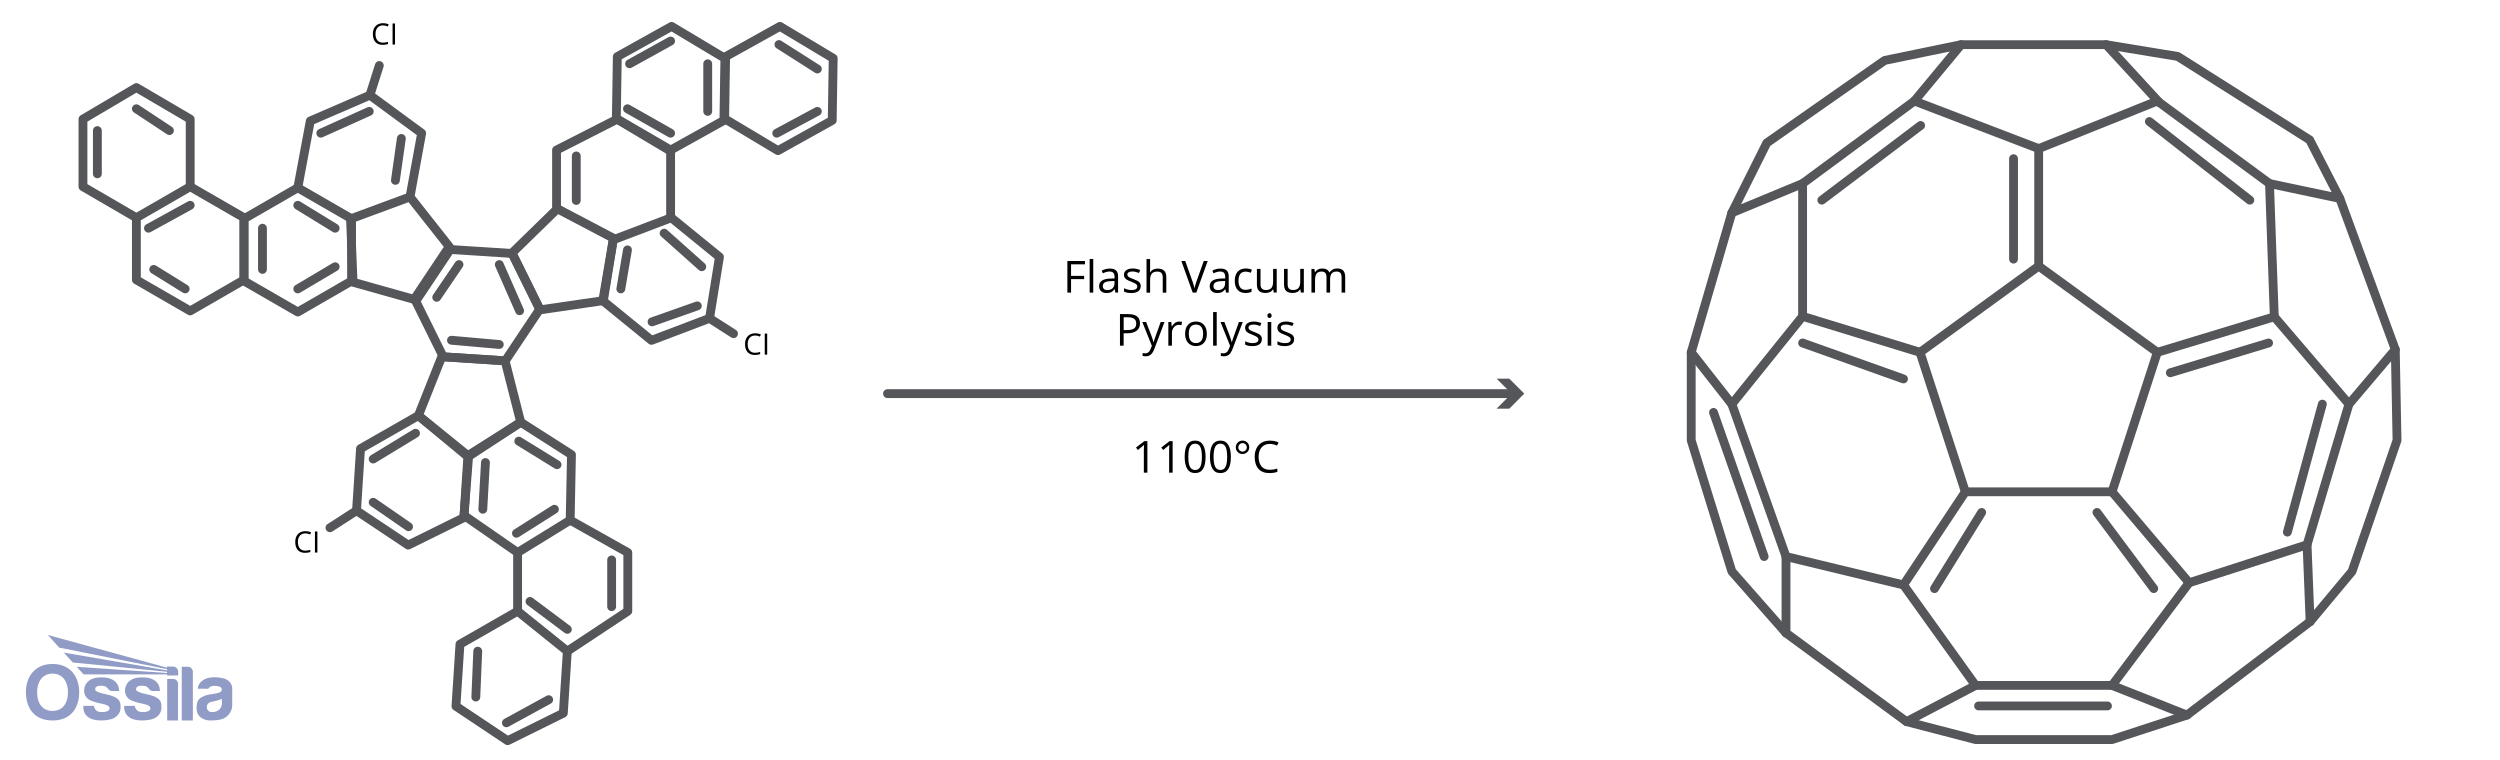 <svg viewBox="0 0 848 257.78" xmlns:xlink="http://www.w3.org/1999/xlink" height="257.78" width="848" xmlns="http://www.w3.org/2000/svg" id="Layer_2">
  <defs>
    <style>
      .cls-1 {
        fill: #54565a;
      }

      .cls-2 {
        stroke: #54565a;
        stroke-linecap: round;
        stroke-linejoin: round;
        stroke-width: 3px;
      }

      .cls-2, .cls-3 {
        fill: none;
      }

      .cls-4 {
        fill: #909cc6;
      }

      .cls-5 {
        clip-path: url(#clippath);
      }
    </style>
    <clipPath id="clippath">
      <path d="M20.09,219.68l36.58,7.29v.42l-35.03-6.03,3.05,3.36,31.98,3.15v.41c-10.25-.71-20.4-1.4-30.65-2.1l2.34,2.58c9.47,0,18.84,0,28.31,0v.35h3.76v-1.25c0-.97-.78-1.77-1.73-1.77h-2.03v.39l-40.45-11.09,3.87,4.28Z" class="cls-3"></path>
    </clipPath>
  </defs>
  <g>
    <line y2="133.52" x2="513.61" y1="133.52" x1="301.04" class="cls-2"></line>
    <polygon points="507.64 138.61 512.73 133.52 507.64 128.44 511.96 128.44 517.04 133.52 511.96 138.61 507.64 138.61" class="cls-1"></polygon>
  </g>
  <g>
    <path d="M363.3,99.25h-1.25v-10.71h5.97v1.11h-4.72v3.92h4.44v1.11h-4.44v4.58Z"></path>
    <path d="M370.83,99.25h-1.22v-11.4h1.22v11.4Z"></path>
    <path d="M378.35,99.25l-.24-1.14h-.06c-.4.5-.8.84-1.2,1.02-.4.18-.89.27-1.49.27-.8,0-1.42-.21-1.87-.62-.45-.41-.68-.99-.68-1.75,0-1.62,1.3-2.47,3.89-2.55l1.36-.04v-.5c0-.63-.14-1.09-.41-1.39-.27-.3-.7-.45-1.3-.45-.67,0-1.43.21-2.27.62l-.37-.93c.4-.21.83-.38,1.3-.51.47-.12.94-.18,1.42-.18.96,0,1.67.21,2.13.64.46.42.69,1.11.69,2.04v5.48h-.9ZM375.6,98.39c.76,0,1.35-.21,1.78-.62.43-.42.65-1,.65-1.74v-.72l-1.22.05c-.97.03-1.66.18-2.09.45-.43.27-.64.68-.64,1.24,0,.44.13.77.4,1,.27.23.64.34,1.12.34Z"></path>
    <path d="M386.93,97.06c0,.75-.28,1.32-.83,1.73s-1.34.61-2.34.61c-1.06,0-1.89-.17-2.49-.51v-1.13c.39.2.8.35,1.24.46.44.11.87.17,1.28.17.63,0,1.12-.1,1.46-.3.34-.2.51-.51.51-.93,0-.31-.14-.58-.41-.8-.27-.22-.8-.48-1.59-.79-.75-.28-1.28-.52-1.59-.73-.31-.21-.55-.44-.7-.71-.15-.26-.23-.58-.23-.94,0-.65.27-1.17.8-1.55.53-.38,1.26-.57,2.19-.57.86,0,1.71.18,2.53.53l-.43.99c-.81-.33-1.54-.5-2.19-.5-.58,0-1.01.09-1.3.27s-.44.43-.44.75c0,.21.05.4.17.55.11.15.29.29.53.43s.71.33,1.41.59c.95.35,1.6.7,1.93,1.05.33.35.5.79.5,1.33Z"></path>
    <path d="M394.4,99.25v-5.19c0-.65-.15-1.14-.45-1.46s-.76-.48-1.4-.48c-.84,0-1.46.23-1.85.69-.39.46-.58,1.21-.58,2.26v4.2h-1.22v-11.4h1.22v3.45c0,.42-.02.76-.06,1.03h.07c.24-.39.58-.69,1.02-.91.44-.22.95-.33,1.51-.33.98,0,1.72.23,2.21.7.49.47.74,1.21.74,2.22v5.24h-1.22Z"></path>
    <path d="M408.31,88.54h1.34l-3.86,10.71h-1.23l-3.84-10.71h1.32l2.46,6.93c.28.8.51,1.57.67,2.32.18-.79.41-1.58.69-2.37l2.45-6.88Z"></path>
    <path d="M415.88,99.25l-.24-1.14h-.06c-.4.5-.8.84-1.2,1.02-.4.18-.89.27-1.49.27-.8,0-1.42-.21-1.87-.62-.45-.41-.68-.99-.68-1.75,0-1.62,1.3-2.47,3.89-2.55l1.36-.04v-.5c0-.63-.14-1.09-.41-1.39-.27-.3-.7-.45-1.3-.45-.67,0-1.43.21-2.27.62l-.37-.93c.4-.21.83-.38,1.3-.51.47-.12.94-.18,1.42-.18.96,0,1.67.21,2.13.64.46.42.69,1.11.69,2.04v5.48h-.9ZM413.13,98.39c.76,0,1.35-.21,1.78-.62.43-.42.65-1,.65-1.74v-.72l-1.22.05c-.97.03-1.66.18-2.09.45-.43.27-.64.68-.64,1.24,0,.44.13.77.4,1,.27.23.64.34,1.12.34Z"></path>
    <path d="M422.49,99.39c-1.16,0-2.06-.36-2.7-1.07-.64-.71-.96-1.73-.96-3.04s.32-2.38.97-3.11,1.57-1.1,2.77-1.1c.39,0,.77.04,1.16.12s.69.18.91.29l-.37,1.03c-.27-.11-.56-.2-.88-.27-.32-.07-.6-.11-.84-.11-1.63,0-2.45,1.04-2.45,3.12,0,.99.2,1.74.6,2.27.4.53.99.79,1.77.79.67,0,1.35-.14,2.06-.43v1.08c-.54.28-1.21.42-2.03.42Z"></path>
    <path d="M427.57,91.22v5.21c0,.66.15,1.14.45,1.46s.76.48,1.4.48c.84,0,1.45-.23,1.84-.69.39-.46.58-1.21.58-2.25v-4.22h1.22v8.03h-1l-.18-1.08h-.07c-.25.39-.59.7-1.04.91-.44.21-.95.31-1.51.31-.98,0-1.71-.23-2.19-.7-.49-.46-.73-1.21-.73-2.23v-5.25h1.23Z"></path>
    <path d="M436.77,91.22v5.21c0,.66.15,1.14.45,1.46s.76.48,1.4.48c.84,0,1.45-.23,1.84-.69.39-.46.58-1.21.58-2.25v-4.22h1.22v8.03h-1l-.18-1.08h-.07c-.25.39-.59.7-1.04.91-.44.21-.95.31-1.51.31-.98,0-1.71-.23-2.19-.7-.49-.46-.73-1.21-.73-2.23v-5.25h1.23Z"></path>
    <path d="M455.07,99.25v-5.22c0-.64-.14-1.12-.41-1.44-.27-.32-.7-.48-1.27-.48-.76,0-1.32.22-1.68.65s-.54,1.1-.54,2.01v4.48h-1.22v-5.22c0-.64-.14-1.12-.41-1.44-.27-.32-.7-.48-1.28-.48-.76,0-1.32.23-1.67.68-.35.46-.53,1.2-.53,2.25v4.21h-1.22v-8.03h.99l.2,1.1h.06c.23-.39.55-.7.97-.92.42-.22.88-.33,1.4-.33,1.25,0,2.08.45,2.46,1.36h.06c.24-.42.59-.75,1.04-1s.97-.37,1.55-.37c.91,0,1.59.23,2.04.7.45.47.68,1.21.68,2.24v5.24h-1.22Z"></path>
    <path d="M386.69,109.66c0,1.08-.37,1.92-1.11,2.5-.74.58-1.8.88-3.18.88h-1.26v4.21h-1.25v-10.71h2.78c2.68,0,4.01,1.04,4.01,3.12ZM381.15,111.96h1.12c1.1,0,1.9-.18,2.4-.53s.74-.93.74-1.71c0-.71-.23-1.24-.7-1.58s-1.19-.52-2.17-.52h-1.39v4.35Z"></path>
    <path d="M387.47,109.22h1.3l1.76,4.58c.39,1.04.62,1.8.72,2.26h.06c.06-.25.2-.67.4-1.28.2-.6.87-2.46,1.99-5.56h1.3l-3.45,9.14c-.34.9-.74,1.54-1.2,1.92-.46.38-1.02.57-1.68.57-.37,0-.74-.04-1.1-.12v-.97c.27.06.57.09.9.09.83,0,1.43-.47,1.79-1.41l.45-1.14-3.24-8.07Z"></path>
    <path d="M399.97,109.07c.36,0,.68.03.96.09l-.17,1.13c-.33-.07-.62-.11-.88-.11-.65,0-1.21.26-1.67.79-.46.53-.69,1.18-.69,1.97v4.31h-1.22v-8.03h1l.14,1.49h.06c.3-.52.66-.92,1.08-1.21s.88-.42,1.38-.42Z"></path>
    <path d="M409.36,113.22c0,1.31-.33,2.33-.99,3.07-.66.74-1.57,1.1-2.73,1.1-.72,0-1.35-.17-1.91-.51-.56-.34-.99-.82-1.29-1.45-.3-.63-.45-1.37-.45-2.21,0-1.31.33-2.33.98-3.06.65-.73,1.56-1.09,2.72-1.09s2.02.37,2.68,1.12c.66.75.99,1.76.99,3.03ZM403.24,113.22c0,1.03.21,1.81.62,2.34.41.54,1.01.81,1.81.81s1.4-.27,1.81-.8c.41-.53.62-1.32.62-2.35s-.21-1.79-.62-2.33c-.41-.53-1.02-.79-1.83-.79s-1.4.26-1.8.78-.61,1.3-.61,2.34Z"></path>
    <path d="M412.71,117.25h-1.22v-11.4h1.22v11.4Z"></path>
    <path d="M414.01,109.22h1.3l1.76,4.58c.39,1.04.62,1.8.72,2.26h.06c.06-.25.2-.67.4-1.28.2-.6.87-2.46,1.99-5.56h1.3l-3.45,9.14c-.34.9-.74,1.54-1.2,1.92-.46.38-1.02.57-1.68.57-.37,0-.74-.04-1.1-.12v-.97c.27.06.57.09.9.09.83,0,1.43-.47,1.79-1.41l.45-1.14-3.24-8.07Z"></path>
    <path d="M428.02,115.06c0,.75-.28,1.32-.83,1.73s-1.34.61-2.34.61c-1.06,0-1.89-.17-2.49-.51v-1.13c.39.2.8.35,1.24.46.44.11.87.17,1.28.17.63,0,1.12-.1,1.46-.3.34-.2.51-.51.51-.93,0-.31-.14-.58-.41-.8-.27-.22-.8-.48-1.58-.79-.75-.28-1.28-.52-1.59-.73-.31-.21-.55-.44-.7-.71-.15-.26-.23-.58-.23-.94,0-.65.27-1.17.8-1.55.53-.38,1.26-.57,2.19-.57.86,0,1.71.18,2.53.53l-.43.99c-.81-.33-1.54-.5-2.19-.5-.58,0-1.01.09-1.3.27s-.44.43-.44.75c0,.21.05.4.17.55.11.15.29.29.53.43s.71.33,1.41.59c.95.35,1.59.7,1.93,1.05.33.35.5.79.5,1.33Z"></path>
    <path d="M429.9,107.04c0-.28.07-.48.21-.61.14-.13.31-.19.51-.19s.36.07.5.2.21.33.21.61-.07.48-.21.61c-.14.13-.31.2-.5.2-.21,0-.38-.07-.51-.2-.14-.13-.21-.34-.21-.61ZM431.21,117.25h-1.22v-8.03h1.22v8.03Z"></path>
    <path d="M438.97,115.06c0,.75-.28,1.32-.83,1.73s-1.34.61-2.34.61c-1.06,0-1.89-.17-2.49-.51v-1.13c.39.2.8.35,1.24.46.44.11.87.17,1.28.17.63,0,1.12-.1,1.46-.3.34-.2.51-.51.51-.93,0-.31-.13-.58-.41-.8-.27-.22-.8-.48-1.59-.79-.75-.28-1.28-.52-1.59-.73-.31-.21-.55-.44-.7-.71-.15-.26-.23-.58-.23-.94,0-.65.27-1.17.8-1.55.53-.38,1.26-.57,2.19-.57.86,0,1.71.18,2.53.53l-.43.99c-.81-.33-1.54-.5-2.19-.5-.58,0-1.01.09-1.3.27s-.44.43-.44.75c0,.21.05.4.17.55.11.15.29.29.53.43s.71.33,1.41.59c.95.35,1.6.7,1.93,1.05.33.35.5.79.5,1.33Z"></path>
  </g>
  <g>
    <path d="M389.18,160.32h-1.19v-7.63c0-.63.02-1.24.06-1.8-.1.1-.22.21-.34.32s-.71.59-1.74,1.43l-.64-.83,2.83-2.19h1.03v10.71Z"></path>
    <path d="M397.76,160.32h-1.19v-7.63c0-.63.02-1.24.06-1.8-.1.1-.22.21-.35.32s-.71.59-1.74,1.43l-.64-.83,2.83-2.19h1.03v10.71Z"></path>
    <path d="M408.93,154.95c0,1.85-.29,3.23-.88,4.15-.58.91-1.48,1.37-2.68,1.37s-2.03-.47-2.63-1.4c-.6-.94-.9-2.31-.9-4.11s.29-3.25.87-4.15c.58-.9,1.47-1.36,2.66-1.36s2.04.47,2.65,1.41c.6.94.91,2.31.91,4.09ZM403.08,154.95c0,1.56.18,2.69.55,3.4.37.71.95,1.07,1.75,1.07s1.4-.36,1.76-1.08c.36-.72.54-1.85.54-3.39s-.18-2.66-.54-3.38c-.36-.71-.95-1.07-1.76-1.07s-1.38.35-1.75,1.06c-.37.71-.55,1.84-.55,3.39Z"></path>
    <path d="M417.51,154.95c0,1.85-.29,3.23-.88,4.15-.58.91-1.48,1.37-2.68,1.37s-2.03-.47-2.63-1.4c-.6-.94-.9-2.31-.9-4.11s.29-3.25.87-4.15c.58-.9,1.47-1.36,2.66-1.36s2.04.47,2.65,1.41c.6.94.91,2.31.91,4.09ZM411.65,154.95c0,1.56.18,2.69.55,3.4.37.71.95,1.07,1.75,1.07s1.4-.36,1.76-1.08c.36-.72.54-1.85.54-3.39s-.18-2.66-.54-3.38c-.36-.71-.95-1.07-1.76-1.07s-1.38.35-1.75,1.06c-.37.71-.55,1.84-.55,3.39Z"></path>
    <path d="M419.18,151.74c0-.63.22-1.17.66-1.62.44-.44.98-.67,1.62-.67s1.17.22,1.62.66c.44.44.67.98.67,1.62,0,.41-.1.79-.3,1.14-.2.35-.48.63-.84.83s-.74.31-1.15.31c-.63,0-1.17-.22-1.62-.66-.44-.44-.66-.98-.66-1.62ZM420.03,151.74c0,.4.14.74.43,1.02.29.28.63.42,1.02.42s.73-.14,1.01-.41c.28-.28.42-.62.42-1.02s-.14-.75-.41-1.03-.61-.41-1.01-.41-.75.14-1.03.42c-.28.28-.42.62-.42,1.03Z"></path>
    <path d="M430.73,150.57c-1.18,0-2.11.39-2.79,1.17-.68.78-1.02,1.86-1.02,3.22s.33,2.48.99,3.25c.66.76,1.59,1.15,2.81,1.15.75,0,1.6-.13,2.56-.4v1.09c-.74.28-1.66.42-2.75.42-1.58,0-2.79-.48-3.65-1.44-.86-.96-1.29-2.32-1.29-4.08,0-1.1.21-2.07.62-2.9.41-.83,1.01-1.47,1.79-1.92.78-.45,1.7-.67,2.75-.67,1.12,0,2.1.21,2.94.62l-.53,1.07c-.81-.38-1.62-.57-2.43-.57Z"></path>
  </g>
  <g>
    <polygon points="691.52 90.26 651.27 119.51 666.65 166.82 716.4 166.82 731.77 119.51 691.52 90.26" class="cls-2"></polygon>
    <polyline points="691.52 90.26 691.52 50.41 731.77 34.26 769.81 62.26 771.44 107.45 731.77 119.51" class="cls-2"></polyline>
    <polyline points="651.27 119.51 611.44 107.3 611.44 62.26 649.36 34.26 691.52 50.41" class="cls-2"></polyline>
    <line y2="87.89" x2="682.99" y1="53.82" x1="682.99" class="cls-2"></line>
    <line y2="67.89" x2="763.14" y1="41.23" x1="729.07" class="cls-2"></line>
    <line y2="42.56" x2="651.48" y1="67.89" x1="617.96" class="cls-2"></line>
    <polyline points="649.36 34.26 665.22 15.15 714.4 15.15 732.41 34.74" class="cls-2"></polyline>
    <polyline points="769.81 62.26 793.66 67.3 783.44 47.45 738.7 19.15 714.4 15.15" class="cls-2"></polyline>
    <polyline points="793.66 67.3 812.48 118.56 796.77 137.08 771.44 107.45" class="cls-2"></polyline>
    <polyline points="716.4 166.82 742.55 197.67 782.55 184.78 796.77 137.08" class="cls-2"></polyline>
    <polyline points="812.48 118.56 813.07 149.37 797.81 193.82 783.59 210.86 782.55 184.78" class="cls-2"></polyline>
    <line y2="116.34" x2="769.51" y1="126.44" x1="736.18" class="cls-2"></line>
    <line y2="180.49" x2="775.88" y1="137.08" x1="787.74" class="cls-2"></line>
    <polyline points="783.59 210.86 741.81 242.56 716.4 232.49 742.55 197.67" class="cls-2"></polyline>
    <polyline points="666.65 166.82 645.66 198.41 670.11 232.49 716.4 232.49" class="cls-2"></polyline>
    <polyline points="670.11 232.49 646.7 244.78 670.11 250.86 716.4 250.86 741.81 242.56" class="cls-2"></polyline>
    <line y2="239.45" x2="714.85" y1="239.45" x1="671.14" class="cls-2"></line>
    <line y2="199.65" x2="656.18" y1="173.82" x1="672.18" class="cls-2"></line>
    <line y2="199.65" x2="730.55" y1="173.82" x1="711.29" class="cls-2"></line>
    <polyline points="611.44 107.3 587.44 137.08 605.81 188.78 645.66 198.41" class="cls-2"></polyline>
    <line y2="128.54" x2="645.66" y1="116.34" x1="611.44" class="cls-2"></line>
    <polyline points="605.81 188.78 605.81 214.71 646.7 244.78" class="cls-2"></polyline>
    <polyline points="665.22 15.15 639.29 20.49 599.29 48.49 587.44 72.19 611.44 62.26" class="cls-2"></polyline>
    <polyline points="587.44 137.08 573.66 119.51 587.44 72.19" class="cls-2"></polyline>
    <polyline points="605.81 214.71 587.44 193.82 573.66 149.37 573.66 119.51" class="cls-2"></polyline>
    <line y2="188.78" x2="598.4" y1="139.89" x1="581.22" class="cls-2"></line>
  </g>
  <g>
    <g>
      <polygon points="158.45 154.7 176.63 143.22 171.32 122.38 149.86 120.99 141.91 140.97 158.45 154.7" class="cls-2"></polygon>
      <polygon points="189.06 70.81 173.67 85.83 183.19 105.11 204.47 102 208.09 80.81 189.06 70.81" class="cls-2"></polygon>
      <polygon points="118.9 74.25 119.76 95.73 140.46 101.55 152.39 83.66 139.07 66.79 118.9 74.25" class="cls-2"></polygon>
      <g>
        <polygon points="173.74 85.98 152.72 84.62 141.02 102.15 150.36 121.04 171.39 122.4 183.08 104.87 173.74 85.98" class="cls-2"></polygon>
        <line y2="100.85" x2="148.14" y1="89.74" x1="155.69" class="cls-2"></line>
        <line y2="105.41" x2="176.25" y1="89.74" x1="169.36" class="cls-2"></line>
        <line y2="116.85" x2="169.36" y1="115.41" x1="153.14" class="cls-2"></line>
      </g>
      <g>
        <polygon points="227.7 73.85 208.01 81.34 204.64 102.14 220.98 115.45 240.67 107.97 244.04 87.16 227.7 73.85" class="cls-2"></polygon>
        <line y2="98" x2="210.58" y1="84.76" x1="212.84" class="cls-2"></line>
        <line y2="90.48" x2="238.04" y1="79.09" x1="225.27" class="cls-2"></line>
        <line y2="103.75" x2="236.53" y1="109.17" x1="221.17" class="cls-2"></line>
      </g>
      <polyline points="227.47 73.85 227.47 50.9 209.38 40.4 188.78 50.9 188.78 70.63" class="cls-2"></polyline>
      <line y2="68" x2="195.47" y1="52.89" x1="195.47" class="cls-2"></line>
      <polygon points="227.8 8.95 209.39 19.21 209.06 40.27 227.15 51.09 245.55 40.84 245.88 19.77 227.8 8.95" class="cls-2"></polygon>
      <polygon points="264.54 8.95 246.13 19.21 245.8 40.27 263.88 51.09 282.29 40.84 282.62 19.77 264.54 8.95" class="cls-2"></polygon>
      <line y2="23.41" x2="277.25" y1="15.11" x1="264.21" class="cls-2"></line>
      <line y2="37.78" x2="277.25" y1="45.18" x1="263.47" class="cls-2"></line>
      <line y2="45.18" x2="227.47" y1="36.89" x1="212.84" class="cls-2"></line>
      <line y2="21.63" x2="240.06" y1="37.78" x1="240.06" class="cls-2"></line>
      <line y2="13.92" x2="227.47" y1="21.63" x1="213.55" class="cls-2"></line>
      <polygon points="141.91 140.97 122.29 152.18 120.93 173.21 138.46 184.9 157.35 175.57 158.71 154.54 141.91 140.97" class="cls-2"></polygon>
      <polygon points="176.63 143.22 193.84 154.22 193.4 176.44 175.57 187.42 157.4 174.82 158.95 154.82 176.63 143.22" class="cls-2"></polygon>
      <line y2="178.66" x2="138.58" y1="170.37" x1="126.58" class="cls-2"></line>
      <line y2="146.96" x2="140.95" y1="155.7" x1="126.58" class="cls-2"></line>
      <line y2="172.74" x2="163.77" y1="156.89" x1="164.66" class="cls-2"></line>
      <line y2="157.63" x2="188.95" y1="149.63" x1="175.97" class="cls-2"></line>
      <line y2="172.74" x2="188.06" y1="180.89" x1="175.18" class="cls-2"></line>
      <polygon points="175.57 207.31 156.02 218.52 154.66 239.55 172.19 251.24 191.08 241.9 192.44 220.88 175.57 207.31" class="cls-2"></polygon>
      <line y2="187.42" x2="175.57" y1="207.31" x1="175.57" class="cls-2"></line>
      <polyline points="192.44 220.88 212.95 207.31 212.95 187.42 193.4 176.44" class="cls-2"></polyline>
      <line y2="213.48" x2="192.44" y1="204" x1="179.77" class="cls-2"></line>
      <line y2="205.78" x2="207.47" y1="189.92" x1="207.47" class="cls-2"></line>
      <line y2="237.33" x2="186.11" y1="245.18" x1="171.77" class="cls-2"></line>
      <line y2="236.44" x2="161.4" y1="220.88" x1="162.05" class="cls-2"></line>
      <polygon points="82.76 74.22 82.76 95.3 101.01 105.83 119.25 95.3 119.25 74.22 101.01 63.69 82.76 74.22" class="cls-2"></polygon>
      <polygon points="46.26 73.86 46.26 94.93 64.51 105.47 82.76 94.93 82.76 73.86 64.51 63.32 46.26 73.86" class="cls-2"></polygon>
      <polyline points="101.01 63.69 105.25 41.03 125.47 32.29 143.03 45.18 139.07 66.79" class="cls-2"></polyline>
      <line y2="37.78" x2="125.25" y1="45.18" x1="108.81" class="cls-2"></line>
      <line y2="61.18" x2="134.12" y1="46.96" x1="136.14" class="cls-2"></line>
      <line y2="77.41" x2="113.69" y1="69.63" x1="101.01" class="cls-2"></line>
      <line y2="90.48" x2="113.69" y1="98" x1="101.01" class="cls-2"></line>
      <line y2="91.38" x2="89.03" y1="77.41" x1="89.03" class="cls-2"></line>
      <line y2="69.63" x2="64.51" y1="77.41" x1="50.36" class="cls-2"></line>
      <line y2="98" x2="62.81" y1="91.38" x1="52.14" class="cls-2"></line>
      <polyline points="46.26 73.86 28.14 63.32 28.14 40.4 46.26 29.7 64.51 40.4 64.51 63.32" class="cls-2"></polyline>
      <line y2="58.96" x2="33.03" y1="44.29" x1="33.03" class="cls-2"></line>
      <line y2="44.29" x2="57.47" y1="36.89" x1="46.26" class="cls-2"></line>
    </g>
    <line y2="179.02" x2="111.92" y1="173.21" x1="120.93" class="cls-2"></line>
    <line y2="113.18" x2="248.81" y1="107.97" x1="240.67" class="cls-2"></line>
    <line y2="22.22" x2="128.66" y1="32.29" x1="125.47" class="cls-2"></line>
    <g>
      <path d="M129.91,8.61c-.78,0-1.4.26-1.86.78-.45.52-.68,1.24-.68,2.15s.22,1.66.66,2.17c.44.51,1.06.76,1.87.76.5,0,1.07-.09,1.7-.27v.73c-.49.19-1.1.28-1.83.28-1.05,0-1.86-.32-2.43-.96s-.86-1.54-.86-2.72c0-.74.14-1.38.41-1.93s.67-.98,1.19-1.28,1.13-.45,1.83-.45c.75,0,1.4.14,1.96.41l-.35.71c-.54-.25-1.08-.38-1.62-.38Z"></path>
      <path d="M133.16,15.11v-7.14h.83v7.14h-.83Z"></path>
    </g>
    <g>
      <path d="M103.58,180.92c-.78,0-1.4.26-1.86.78-.45.52-.68,1.24-.68,2.15s.22,1.66.66,2.17c.44.51,1.06.76,1.87.76.5,0,1.07-.09,1.7-.27v.73c-.49.19-1.1.28-1.83.28-1.05,0-1.86-.32-2.43-.96s-.86-1.54-.86-2.72c0-.74.14-1.38.41-1.93s.67-.98,1.19-1.28,1.13-.45,1.83-.45c.75,0,1.4.14,1.96.41l-.35.71c-.54-.25-1.08-.38-1.62-.38Z"></path>
      <path d="M106.83,187.42v-7.14h.83v7.14h-.83Z"></path>
    </g>
    <g>
      <path d="M256.15,113.8c-.78,0-1.4.26-1.86.78-.45.52-.68,1.24-.68,2.15s.22,1.66.66,2.17c.44.51,1.06.76,1.87.76.5,0,1.07-.09,1.7-.27v.73c-.49.19-1.1.28-1.83.28-1.05,0-1.86-.32-2.43-.96s-.86-1.54-.86-2.72c0-.74.14-1.38.41-1.93s.67-.98,1.19-1.28,1.13-.45,1.83-.45c.75,0,1.4.14,1.96.41l-.35.71c-.54-.25-1.08-.38-1.62-.38Z"></path>
      <path d="M259.4,120.29v-7.14h.83v7.14h-.83Z"></path>
    </g>
  </g>
  <g>
    <path d="M75.29,238.48c0,.47-.14,1.59-1,2.28-.86.69-1.82.86-2.76.74-.93-.12-1.42-.95-1.39-1.7.03-.75.35-1.4,1.49-1.71,1.14-.31,2.46-.47,3.65-1.02v1.41ZM75.64,230.06c-2.79-.64-5.04-.27-6.16.3s-2.29,1.61-2.4,3.27h3.58s.4-.96,1.92-.99c1.52-.03,2.47.33,2.63,1.01.16.68-.41,1.2-1.34,1.44-.93.23-2.42.39-3.47.61-1.04.22-2.93,1-3.39,2.26-.46,1.26-.47,2.97.04,4.13.51,1.16,2.24,2.37,4.51,2.3,2.28-.07,4.1-.22,5.44-1.44s1.76-2.49,1.76-3.81.01-5.32.01-5.77-.35-2.68-3.14-3.32" class="cls-4"></path>
    <g class="cls-5">
      <rect height="13.72" width="44.22" y="215.4" x="16.22" class="cls-4"></rect>
    </g>
    <g>
      <path d="M63.69,226.16h-2.04v18.23h3.77v-16.5c0-.95-.78-1.73-1.73-1.73" class="cls-4"></path>
      <path d="M58.7,230.29h-1.99v14.1h3.68v-12.41c0-.93-.76-1.69-1.69-1.69" class="cls-4"></path>
      <path d="M53.18,236.66c-1.27-.77-2.84-1.02-4.71-1.48-1.87-.46-2.32-.94-2.32-1.39,0-.45.26-.91.79-1.04.53-.14,1.4-.24,2.29-.04.89.2,1.36,1.07,1.58,1.29.22.22.61.38.89.38h2.57c-.09-1.53-.57-2.66-1.68-3.47-1.11-.81-2.48-1.27-5.27-1.11-2.79.16-4.28,1.6-4.75,3.24-.47,1.64.03,3.32,1.34,4.17,1.31.85,3.49,1.29,4.82,1.57,1.33.28,2.36.7,2.29,1.58-.07.89-1.56,1.35-3.34,1.12-1.78-.22-1.96-2.05-1.96-2.05h-3.59c-.12,2.34,1,3.62,2.45,4.29,1.45.68,3.93.92,6.56.34,2.63-.58,3.63-2.45,3.64-4.1.01-1.65-.33-2.53-1.6-3.31" class="cls-4"></path>
      <path d="M39.32,236.66c-1.27-.77-2.84-1.02-4.71-1.48-1.87-.46-2.32-.94-2.32-1.39,0-.45.26-.91.79-1.04.53-.14,1.4-.24,2.29-.04.89.2,1.36,1.07,1.58,1.29.22.22.61.38.89.38h2.57c-.09-1.53-.57-2.66-1.68-3.47-1.11-.81-2.48-1.27-5.27-1.11-2.79.16-4.28,1.6-4.75,3.24-.47,1.64.03,3.32,1.34,4.17,1.31.85,3.49,1.29,4.82,1.57,1.33.28,2.36.7,2.29,1.58-.07.89-1.56,1.35-3.34,1.12-1.78-.22-1.96-2.05-1.96-2.05h-3.59c-.12,2.34,1,3.62,2.45,4.29s3.93.92,6.56.34c2.63-.58,3.63-2.45,3.64-4.1.01-1.65-.33-2.53-1.6-3.31" class="cls-4"></path>
      <path d="M17.81,241.14c-3.63,0-5.23-2.84-5.23-6.33s1.76-6.32,5.24-6.32,5.24,2.83,5.24,6.32-1.62,6.33-5.25,6.33M17.82,225.22c-5.99,0-9.03,4.29-9.03,9.57s2.76,9.6,9.02,9.6,9.05-4.31,9.05-9.6-3.04-9.57-9.03-9.57" class="cls-4"></path>
    </g>
  </g>
</svg>